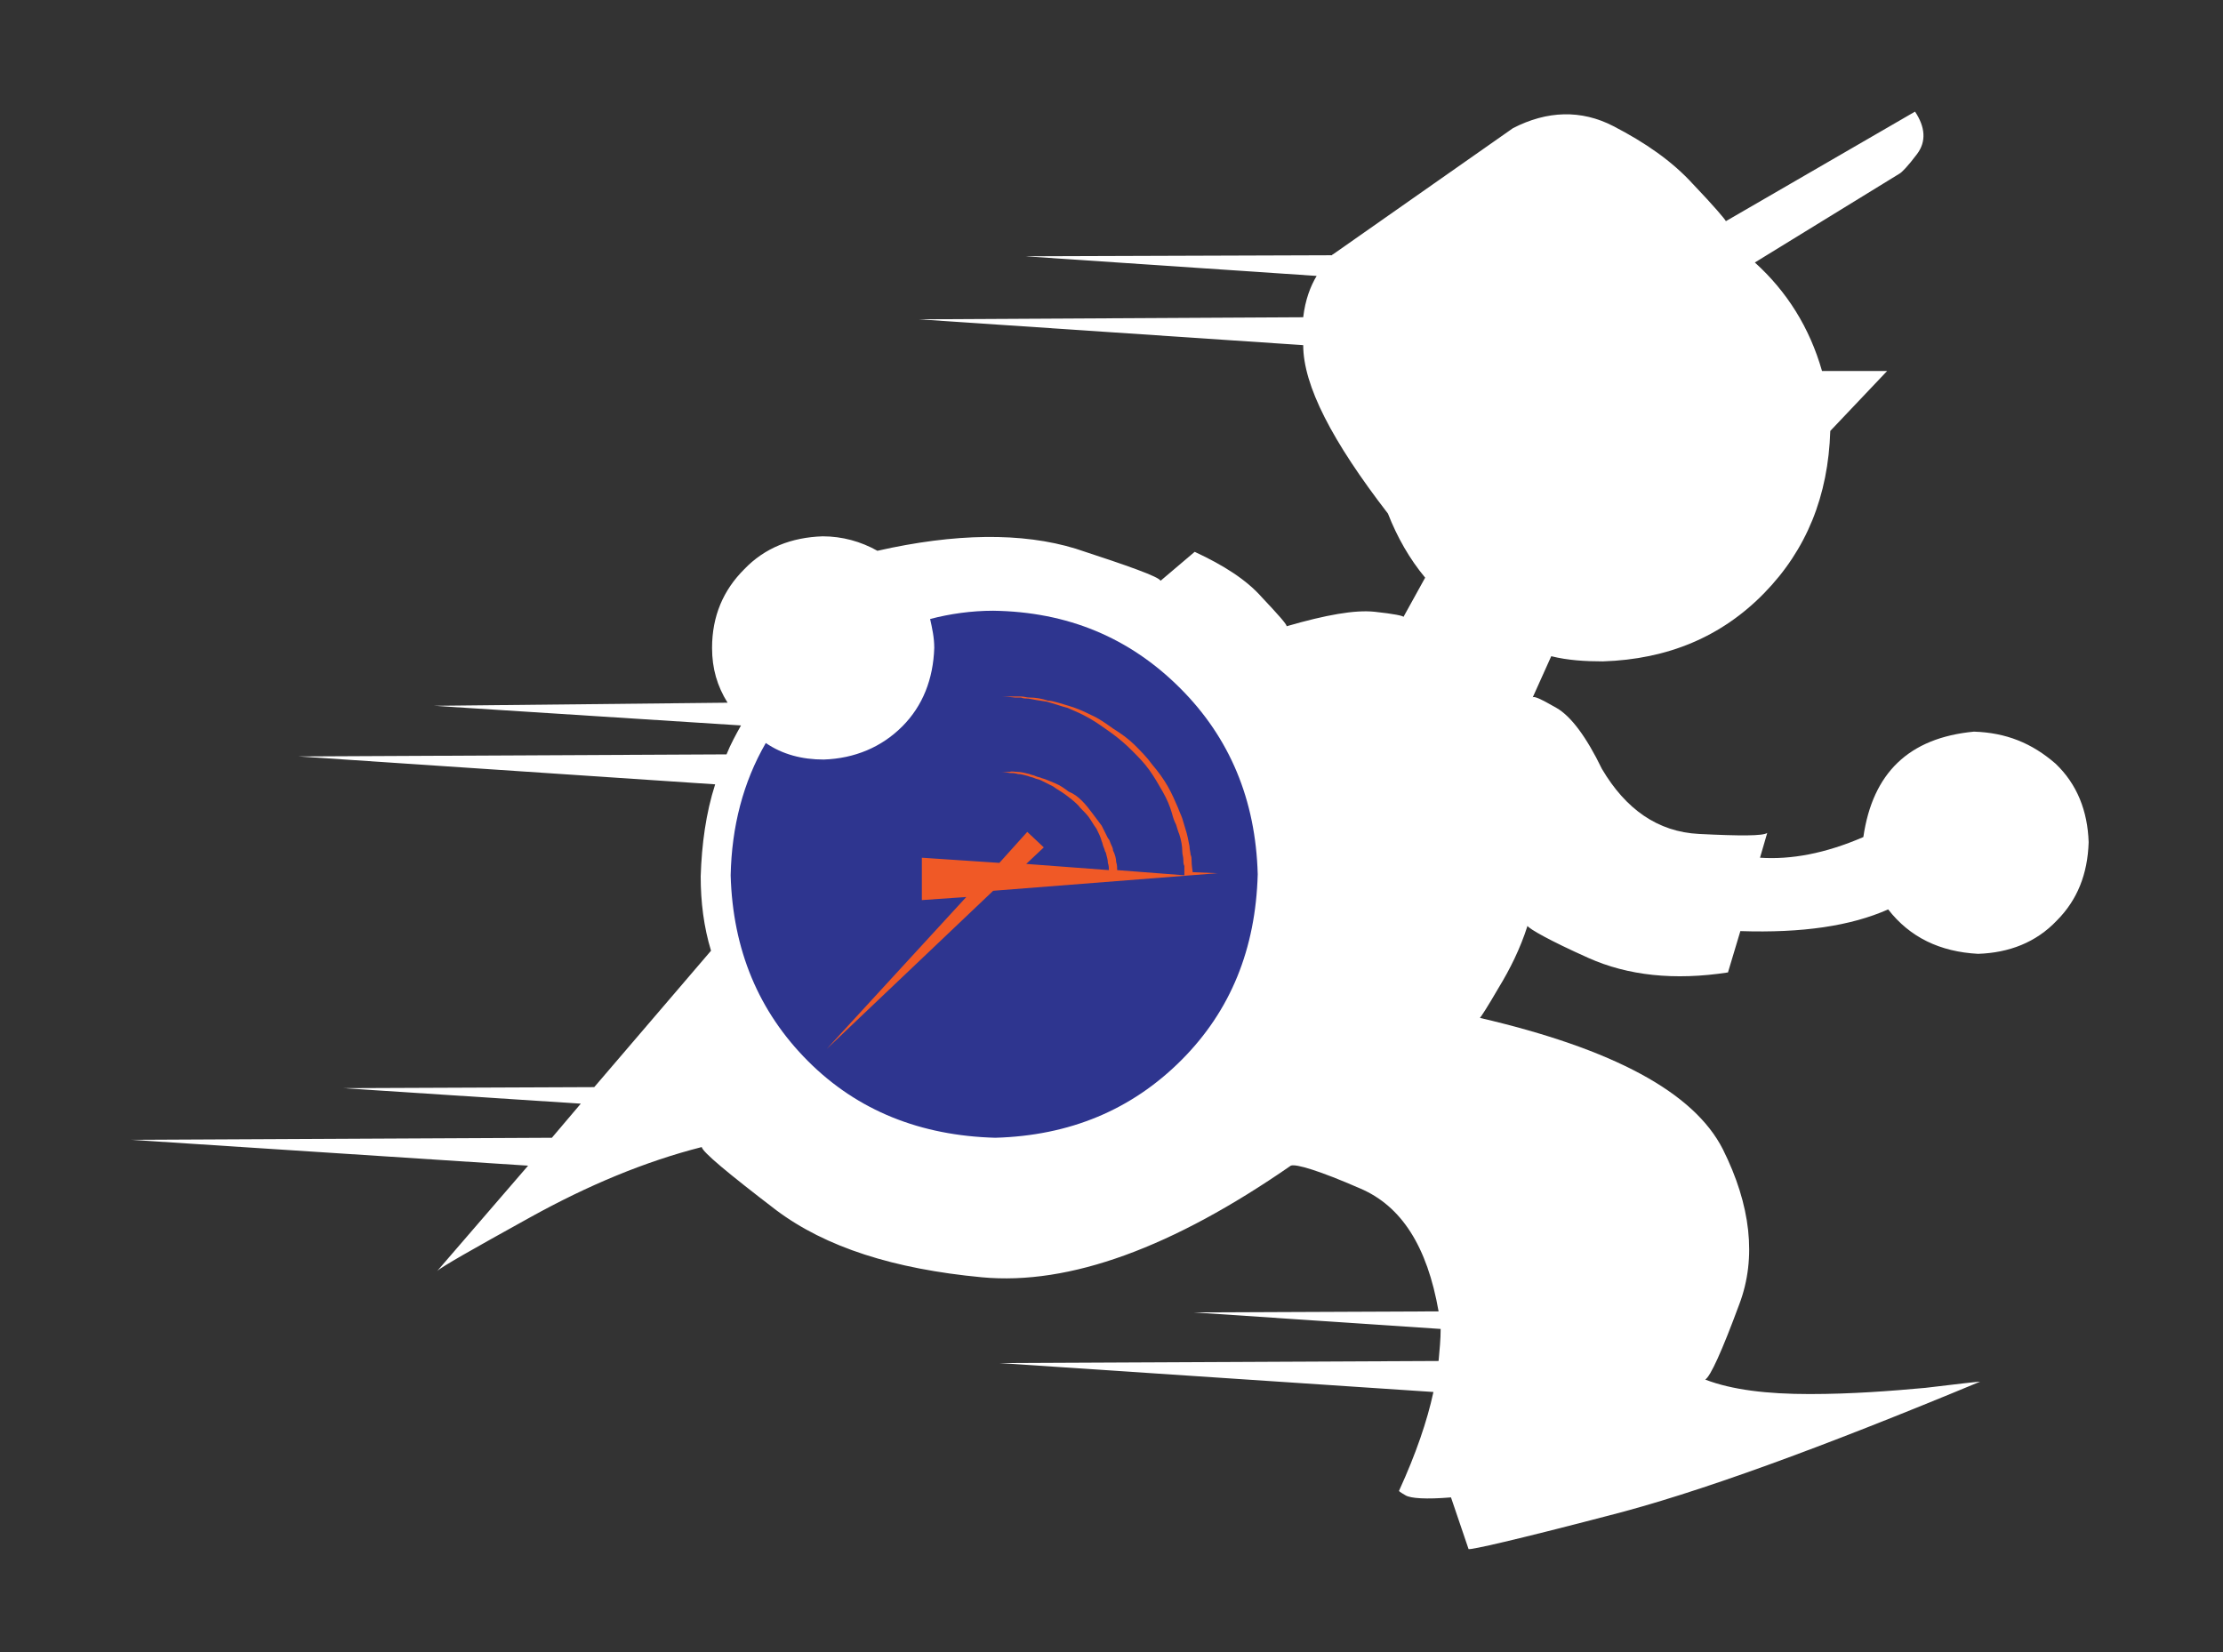 <?xml version="1.0" encoding="utf-8"?>
<!-- Generator: Adobe Illustrator 22.1.0, SVG Export Plug-In . SVG Version: 6.00 Build 0)  -->
<svg version="1.1" id="Calque_1" xmlns="http://www.w3.org/2000/svg" xmlns:xlink="http://www.w3.org/1999/xlink" x="0px" y="0px"
	 viewBox="0 0 215.1 159.9" style="enable-background:new 0 0 215.1 159.9;" xml:space="preserve">
<rect x="0" y="0" width="215.1" height="159.9" fill="#333333" stroke="none"/>
<style type="text/css">
	.st0{fill-rule:evenodd;clip-rule:evenodd;fill:#FFFFFF;}
	.st1{fill-rule:evenodd;clip-rule:evenodd;fill:#2E358F;}
	.st2{fill-rule:evenodd;clip-rule:evenodd;fill:#F05926;}
</style>
<path class="st0" d="M191,70.8c-6.3,0.6-9.8,4-10.7,10.2c-3.7,1.6-7,2.2-10,2l0.7-2.4c-0.4,0.3-2.6,0.3-6.6,0.1
	c-4-0.2-7.1-2.4-9.4-6.3c-1.5-3.1-3-5.1-4.4-5.9c-1.4-0.8-2.2-1.2-2.3-1l1.8-4c1.6,0.4,3.3,0.5,5,0.5c6.3-0.2,11.5-2.4,15.6-6.6
	c4.1-4.2,6.2-9.4,6.4-15.7l5.5-5.8l-6.3,0c-1.2-4.2-3.4-7.7-6.5-10.5l14-8.6c0.2-0.1,0.8-0.7,1.7-1.9c0.9-1.2,0.8-2.6-0.2-4.1
	L167,21.4c-0.1-0.2-1.1-1.4-3.2-3.6c-2-2.2-4.6-4-7.7-5.6c-3.1-1.6-6.4-1.5-9.7,0.2l-17.4,12.2c0,0-0.1,0-0.1,0.1l-29.7,0.1
	l28.2,1.9c-0.6,1-1.1,2.3-1.3,4l-37.2,0.2l37.2,2.5c0,3.9,2.8,9.3,8.2,16.3c0.9,2.3,2.1,4.4,3.6,6.2l-2.1,3.8c0-0.1-0.9-0.3-2.8-0.5
	c-1.9-0.2-4.7,0.3-8.5,1.4c0-0.2-0.8-1.1-2.4-2.8c-1.5-1.7-3.7-3.1-6.5-4.4l-3.3,2.8c-0.2-0.4-3-1.4-8.2-3.1
	c-5.2-1.6-11.7-1.5-19.2,0.2c-1.6-0.9-3.4-1.4-5.3-1.4c-3,0.1-5.6,1.1-7.6,3.2c-2,2-3.1,4.5-3.1,7.6c0,2,0.5,3.7,1.5,5.3L42,68.3
	l29.7,1.9c-0.5,0.9-1,1.8-1.4,2.8l-41.4,0.2l40.3,2.7c-0.9,2.8-1.3,5.8-1.4,8.9c0,2.5,0.3,4.9,1,7.2l-11.3,13.2l-24.3,0.1l23,1.5
	l-2.8,3.3l-40.7,0.2l38.4,2.5l-8.8,10.2c0.4-0.4,3.4-2.1,9-5.2c5.6-3.1,11.1-5.4,16.6-6.8c0.1,0.5,2.5,2.5,7.2,6.1
	c4.8,3.6,11.4,5.7,19.9,6.5c8.5,0.8,18.5-2.9,29.9-10.8c0.5-0.2,2.8,0.5,6.7,2.2c4,1.7,6.5,5.6,7.6,11.9l-23.7,0.1l23.9,1.6
	c0,1-0.1,2-0.2,3.1l-42.5,0.2l42,2.8c-0.6,2.8-1.7,6-3.3,9.5c-0.1,0.1,0.1,0.2,0.6,0.5c0.5,0.3,2,0.4,4.4,0.2l1.7,5
	c0.2,0.1,4.6-0.9,13.4-3.2c8.7-2.2,20.7-6.6,36.1-13c-0.2,0-2,0.2-5.3,0.6c-3.3,0.3-7.1,0.6-11.2,0.6c-4.1,0-7.5-0.4-10.1-1.4
	c0.5-0.3,1.6-2.7,3.3-7.3c1.7-4.5,1.1-9.6-1.6-15c-2.8-5.5-10.6-9.7-23.5-12.7c0.1-0.1,0.7-1,1.8-2.9c1.1-1.8,2.1-3.8,2.8-6
	c0.2,0.3,2.1,1.4,5.9,3.1c3.8,1.7,8.3,2.2,13.5,1.4l1.2-4c6,0.2,10.7-0.5,14.3-2.1c2.1,2.7,5,4.1,8.7,4.3c3-0.1,5.6-1.1,7.6-3.2
	c2-2,3-4.5,3.1-7.6c-0.1-3-1.1-5.6-3.2-7.6C196.6,71.9,194.1,70.9,191,70.8"/>
<path class="st1" d="M96.1,59.1c-2.1,0-4.2,0.3-6.1,0.8c0.2,0.9,0.4,1.8,0.4,2.8c-0.1,3-1.1,5.6-3.1,7.6c-2,2-4.6,3.1-7.6,3.2
	c-2.1,0-4-0.5-5.6-1.6c-2.2,3.8-3.3,8.1-3.4,12.8c0.2,7.2,2.7,13.2,7.5,18c4.8,4.8,10.9,7.2,18.1,7.4c7.2-0.2,13.2-2.7,18-7.5
	c4.8-4.8,7.2-10.8,7.4-18c-0.2-7.2-2.7-13.2-7.5-18C109.3,61.7,103.3,59.2,96.1,59.1"/>
<path class="st2" d="M96.1,86.2l21.7-1.7l-2.4-0.1c0-0.2-0.1-0.6-0.1-1.1c0-0.2,0-0.4-0.1-0.6c0-0.2-0.1-0.5-0.1-0.8
	c-0.1-0.5-0.2-1.1-0.4-1.7c-0.1-0.3-0.2-0.7-0.3-1c-0.1-0.3-0.3-0.7-0.4-1c-0.3-0.7-0.6-1.4-1-2.1c-0.4-0.7-0.9-1.4-1.5-2.1
	c-0.5-0.7-1.1-1.3-1.7-1.9c-0.6-0.6-1.3-1.1-2.1-1.6c-0.7-0.5-1.4-1-2.1-1.3c-0.8-0.4-1.5-0.7-2.2-0.9c-0.3-0.1-0.7-0.2-1-0.3
	c-0.4-0.1-0.7-0.2-1-0.2c-0.6-0.2-1.2-0.3-1.8-0.3c-0.3,0-0.5-0.1-0.8-0.1l-0.6,0c-0.8,0-1.2,0-1.2,0c0,0,0.4,0,1.2,0.1l0.6,0
	c0.2,0.1,0.5,0.1,0.7,0.1c0.5,0.1,1.1,0.2,1.8,0.3c0.3,0.1,0.7,0.2,1,0.3c0.3,0.1,0.6,0.2,1,0.3c0.7,0.3,1.4,0.6,2.1,1
	c0.7,0.4,1.4,0.9,2.1,1.4c0.7,0.5,1.4,1.1,2,1.7c0.6,0.6,1.2,1.2,1.7,1.9c0.5,0.7,0.9,1.4,1.3,2.1c0.4,0.7,0.7,1.4,0.9,2.1
	c0.1,0.4,0.2,0.7,0.4,1.1c0.1,0.3,0.2,0.7,0.3,0.9c0.2,0.6,0.3,1.2,0.3,1.7c0,0.3,0.1,0.5,0.1,0.8c0,0.2,0,0.4,0.1,0.6l0,0.9
	l-6.5-0.5c0-0.2,0-0.5-0.1-0.8c0-0.3-0.1-0.7-0.3-1.1c0-0.2-0.1-0.4-0.2-0.6c-0.1-0.2-0.1-0.4-0.3-0.6c-0.2-0.4-0.4-0.8-0.6-1.2
	c-0.3-0.4-0.6-0.8-0.9-1.2c-0.3-0.4-0.6-0.8-1-1.2c-0.4-0.4-0.8-0.7-1.3-0.9c-0.4-0.3-0.8-0.6-1.3-0.8c-0.5-0.2-0.9-0.4-1.3-0.5
	c-0.2-0.1-0.4-0.1-0.6-0.2c-0.2-0.1-0.4-0.1-0.6-0.2c-0.4-0.1-0.8-0.2-1.1-0.2c-0.3,0-0.6-0.1-0.8,0h-0.8c0,0,0.3,0,0.8,0.1
	c0.2,0,0.5,0,0.8,0.1c0.3,0,0.6,0.1,1,0.2c0.2,0.1,0.4,0.1,0.6,0.2c0.2,0.1,0.4,0.1,0.6,0.2c0.4,0.2,0.8,0.4,1.2,0.6
	c0.4,0.3,0.8,0.5,1.2,0.8c0.4,0.3,0.8,0.6,1.2,1c0.3,0.4,0.7,0.7,1,1.1c0.3,0.4,0.5,0.8,0.8,1.2c0.2,0.4,0.4,0.8,0.5,1.2
	c0.1,0.2,0.1,0.4,0.2,0.6c0.1,0.2,0.1,0.4,0.2,0.5c0.1,0.4,0.2,0.7,0.2,1c0.1,0.3,0.1,0.5,0.1,0.7l-8-0.6l1.7-1.6l-1.6-1.5l-2.7,3
	l-7.5-0.5l0,4.1l4.3-0.3l-13.5,14.7L96.1,86.2"/>
</svg>
